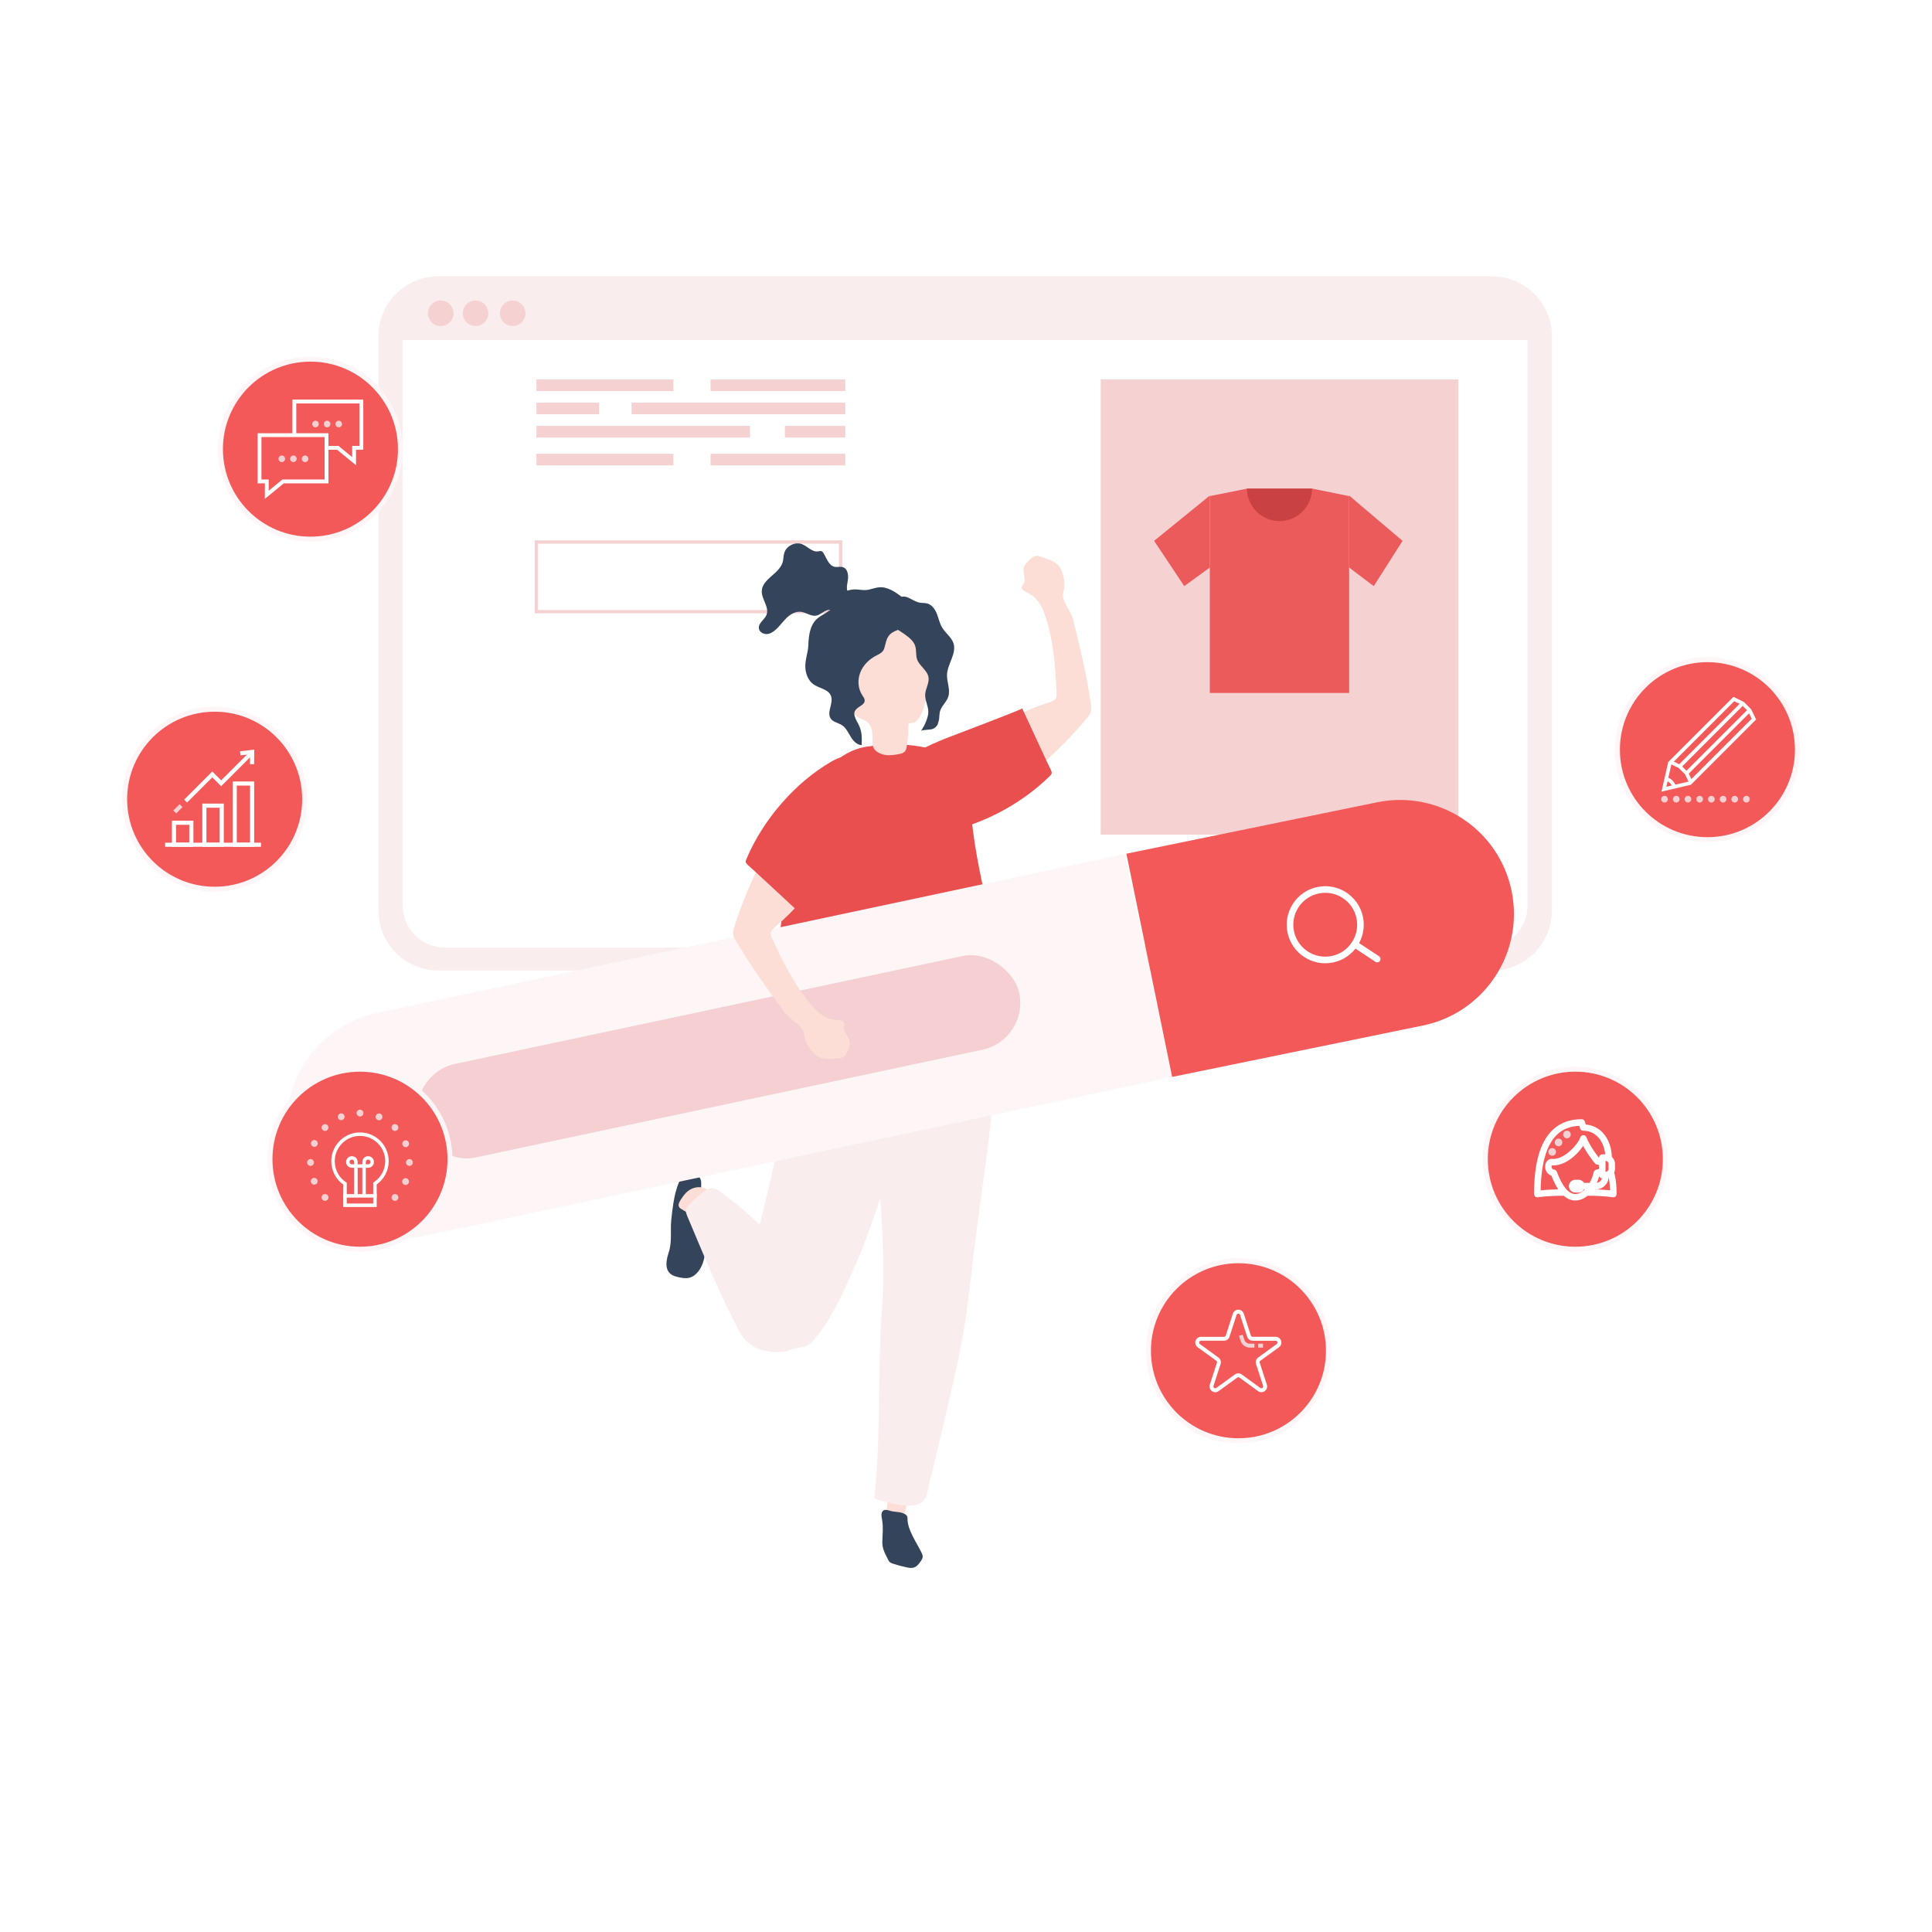 <svg xmlns="http://www.w3.org/2000/svg" width="585" height="585" viewBox="0 0 585 585" fill="none"><rect width="585" height="585" fill="white"></rect><path fill-rule="evenodd" clip-rule="evenodd" d="M451.814 83.672H132.689C122.704 83.672 114.609 91.783 114.609 101.789V275.744C114.609 285.75 122.704 293.862 132.689 293.862H451.814C461.8 293.862 469.895 285.75 469.895 275.744V101.789C469.895 91.783 461.8 83.672 451.814 83.672ZM134.747 90.683H449.698C451.373 90.671 453.035 90.991 454.587 91.622C456.139 92.254 457.553 93.186 458.746 94.365C459.939 95.544 460.888 96.947 461.54 98.494C462.192 100.041 462.533 101.701 462.545 103.38V274.242C462.533 275.92 462.192 277.579 461.539 279.124C460.887 280.669 459.937 282.07 458.744 283.246C457.55 284.423 456.137 285.352 454.585 285.981C453.032 286.609 451.372 286.925 449.698 286.909H134.747C133.076 286.921 131.418 286.603 129.869 285.972C128.32 285.342 126.91 284.412 125.72 283.236C124.53 282.06 123.583 280.66 122.932 279.117C122.282 277.574 121.941 275.917 121.929 274.242V103.38C121.937 101.702 122.275 100.043 122.924 98.496C123.572 96.95 124.519 95.546 125.71 94.367C126.9 93.188 128.312 92.255 129.862 91.623C131.413 90.991 133.073 90.671 134.747 90.683Z" fill="#FAEDED"></path><path fill-rule="evenodd" clip-rule="evenodd" d="M462.656 102.946C462.645 101.272 462.303 99.617 461.65 98.075C460.998 96.534 460.047 95.135 458.852 93.96C457.658 92.785 456.243 91.856 454.689 91.226C453.135 90.596 451.471 90.278 449.794 90.29H134.474C132.797 90.278 131.136 90.596 129.583 91.227C128.03 91.857 126.617 92.786 125.425 93.962C124.233 95.137 123.285 96.536 122.636 98.078C121.987 99.619 121.648 101.273 121.641 102.946H462.656Z" fill="#FAEDED"></path><path d="M441.562 252.711H333.281V114.899H441.562V252.711Z" fill="#F5D1D2"></path><path d="M254.531 185.211H162.422V164.117H254.531V185.211Z" stroke="#F5D1D2" stroke-miterlimit="10"></path><path d="M215.156 114.899H255.938V118.414H215.156V114.899Z" fill="#F5D1D2"></path><path d="M191.25 121.93H255.938V125.446H191.25V121.93Z" fill="#F5D1D2"></path><path d="M162.422 121.93H181.406V125.446H162.422V121.93Z" fill="#F5D1D2"></path><path d="M162.422 114.899H203.906V118.414H162.422V114.899Z" fill="#F5D1D2"></path><path d="M227.109 132.477H162.422V128.961H227.109V132.477Z" fill="#F5D1D2"></path><path d="M255.938 132.477H237.656V128.961H255.938V132.477Z" fill="#F5D1D2"></path><path d="M215.156 137.399H255.938V140.914H215.156V137.399Z" fill="#F5D1D2"></path><path d="M162.422 137.399H203.906V140.914H162.422V137.399Z" fill="#F5D1D2"></path><path d="M366.328 209.821H408.516V150.215L397.313 147.946H377.678L366.328 150.215V209.821Z" fill="#EB5B5B"></path><path d="M377.578 147.946C377.578 150.556 378.615 153.06 380.461 154.906C382.307 156.752 384.811 157.789 387.422 157.789C390.033 157.789 392.536 156.752 394.382 154.906C396.229 153.06 397.266 150.556 397.266 147.946" fill="#C94241"></path><path d="M408.516 150.055L424.688 163.766L415.96 177.477L408.516 171.85" fill="#EB5B5B"></path><path d="M366.328 150.055L349.453 163.766L358.59 177.477L366.328 171.85" fill="#EB5B5B"></path><path d="M310.418 170.951C310.321 171.113 310.191 171.275 310.126 171.438C309.608 173.091 310.288 174.258 310.256 176.009C310.224 176.787 308.538 177.792 309.834 178.732C310.321 179.056 311.618 179.737 312.687 180.45C314.211 181.488 315.508 183.725 316.221 185.702C318.977 193.451 319.593 201.718 319.917 209.952C319.949 210.406 319.949 210.925 319.755 211.346C319.398 212.092 318.491 212.416 317.712 212.675C313.984 213.843 310.386 215.334 306.949 217.182C303.869 218.803 300.887 220.748 298.812 223.568C296.737 226.357 295.764 230.15 297.029 233.392C297.969 235.823 300.141 237.736 302.67 238.352C308.927 239.876 314.535 232.289 318.588 228.561C322.446 225.027 326.012 221.202 329.351 217.149C329.773 216.663 330.162 216.144 330.356 215.496C330.551 214.848 330.453 214.134 330.356 213.453C329.092 204.7 327.082 196.077 324.877 187.453C324.261 185.086 322.511 183.336 321.959 181.131C321.603 179.737 322.349 178.375 322.316 176.981C322.284 175.587 321.895 173.804 321.343 172.54C320.274 170.043 317.55 169.395 315.216 168.585C314.633 168.39 314.244 168.26 313.692 168.325C312.785 168.455 312.136 169.136 311.488 169.752C311.066 170.108 310.71 170.53 310.418 170.951Z" fill="#FCDED6"></path><path d="M316.091 228.691C313.886 223.958 311.714 219.224 309.509 214.491C309.639 214.783 287.432 223.147 286.135 223.666C281.142 225.741 276.02 227.913 272.356 231.868C264.543 240.33 270.93 254.076 282.731 252.487C295.537 250.769 308.796 243.993 317.939 234.915C318.133 234.721 318.328 234.494 318.425 234.235C318.522 233.878 318.36 233.489 318.198 233.132C317.485 231.674 316.772 230.182 316.091 228.691Z" fill="#EA4F4F"></path><path d="M203.884 364.399C203.592 366.183 203.397 367.966 203.235 369.619C202.976 372.44 203.43 375.682 202.717 378.405C202.425 379.507 202.036 380.544 201.874 381.679C201.712 382.814 201.776 384.046 202.36 384.954C203.041 386.088 204.305 386.477 205.472 386.737C206.542 386.964 207.644 387.158 208.714 386.899C210.854 386.38 212.442 384.046 213.091 381.55C213.869 378.567 213.48 375.649 213.383 372.634C213.383 367.868 212.118 363.816 212.313 359.018C212.345 358.207 212.378 357.332 211.924 356.684C211.437 355.97 210.53 355.679 209.687 355.679C208.001 355.711 206.348 356.197 205.667 357.818C204.791 359.796 204.24 362.098 203.884 364.399Z" fill="#34445B"></path><path d="M208.323 360.639C207.383 361.352 206.734 362.357 206.086 363.329C205.664 363.978 205.211 364.853 205.664 365.534C205.827 365.793 206.086 365.955 206.345 366.117C207.415 366.766 208.517 367.414 209.587 368.095C209.814 368.225 210.041 368.354 210.3 368.322C210.495 368.29 210.689 368.16 210.852 368.03C211.889 367.155 212.894 366.215 213.802 365.21C218.016 360.703 212.084 357.688 208.323 360.639Z" fill="#FCDED6"></path><path d="M282.729 320.665C282.469 319.628 281.562 318.882 280.621 318.234C270.993 311.718 260.521 307.276 249.174 304.747C248.234 304.52 242.139 323.453 241.556 325.301C239.286 332.434 237.341 339.663 235.688 346.958C233.872 354.965 231.992 362.941 230.047 370.884C226.351 367.253 222.363 363.913 218.181 360.866C217.468 360.347 216.69 359.796 215.782 359.764C214.712 359.699 213.707 360.347 212.864 360.995C211.373 362.13 209.979 363.427 208.682 364.821C208.261 365.275 207.807 365.794 207.709 366.41C207.612 367.026 207.872 367.642 208.099 368.225C212.281 378.178 218.894 394.193 224.179 403.627C226.74 408.199 231.668 409.755 236.66 409.366C237.925 409.269 238.832 408.912 239.935 408.523C241.264 408.069 242.69 408.069 244.02 407.615C244.895 407.323 245.576 406.642 246.192 405.962C251.541 400.029 255.172 391.665 258.414 384.435C261.915 376.557 264.768 368.452 267.329 360.217C267.524 359.601 267.718 359.018 267.913 358.402C271.965 346.115 277.412 335.578 282.307 323.518C282.664 322.578 283.021 321.703 282.729 320.665Z" fill="#FAEDED"></path><path d="M267.621 460.751C269.372 461.432 271.187 461.303 272.97 461.659C274.786 455.532 275.953 449.502 276.504 443.083C272.906 445.222 271.187 442.791 269.534 448.399C268.983 450.215 268.821 458.093 267.621 460.751Z" fill="#FCDED6"></path><path d="M274.784 459.811C274.784 463.28 277.508 467.008 279.031 470.121C279.194 470.477 279.388 470.866 279.388 471.288C279.388 471.904 279.031 472.423 278.675 472.909C278.189 473.59 277.637 474.303 276.859 474.595C276.081 474.886 275.238 474.757 274.428 474.562C273.066 474.271 271.737 473.914 270.44 473.492C270.116 473.395 269.792 473.265 269.5 473.071C269.176 472.812 268.981 472.423 268.819 472.066C267.879 470.186 267.101 468.856 267.166 466.782C267.231 464.642 267.49 462.405 267.101 460.265C266.907 459.228 266.647 457.898 267.522 457.347C268.203 456.893 269.468 457.509 270.213 457.639C271.543 457.866 272.742 457.769 273.974 458.45C274.233 458.579 274.46 458.774 274.622 459.001C274.752 459.26 274.784 459.52 274.784 459.811Z" fill="#34445B"></path><path d="M265.805 350.103C266.583 365.47 268.204 380.772 267.069 396.236C265.643 415.331 266.842 434.783 264.702 453.716C266.874 454.462 269.111 455.078 271.381 455.499C273.974 455.986 278.157 456.537 279.94 454.105C280.847 452.841 281.042 450.409 281.431 448.95C282.663 444.217 283.765 439.484 284.867 434.718C287.98 421.264 291.481 407.745 293.102 394.031C294.82 379.605 296.636 365.145 298.646 350.816C299.683 343.424 300.429 335.968 300.85 328.479C300.948 326.566 301.985 306.693 301.012 306.563C289.503 304.91 278.124 305.331 266.81 308.022C265.707 308.281 264.605 308.67 263.989 309.546C263.373 310.421 263.406 311.361 263.406 312.334C263.633 321.703 264.929 330.845 265.351 340.215C265.48 343.457 265.643 346.731 265.805 350.103Z" fill="#FAEDED"></path><path d="M259.354 226.843C259.16 226.907 258.965 226.972 258.803 227.037C255.723 228.204 253.097 230.312 250.536 232.386C246.678 235.499 244.765 236.86 243.274 241.496C241.88 245.808 241.005 250.347 240.162 254.788C235.785 277.579 234.942 300.241 231.798 323.194C230.955 329.451 230.274 336.778 234.91 341.09C243.112 334.703 253.421 334.346 263.342 334.346C270.312 334.346 277.153 332.077 284.155 332.855C290.834 333.601 296.669 331.915 303.478 332.369C305.099 332.466 307.206 332.466 307.854 330.942C305.52 323.907 305.552 316.321 305.001 308.929C303.64 289.769 297.285 271.42 294.724 252.389C293.849 245.938 293.395 235.207 288.37 230.312C282.923 224.995 270.507 224.897 263.536 225.935C262.11 226.097 260.716 226.356 259.354 226.843Z" fill="#EA4F4F"></path><path d="M264.542 226.518C264.671 226.745 264.801 226.972 265.028 227.166C265.838 227.977 266.973 228.431 268.075 228.593C269.534 228.82 271.058 228.56 272.517 228.269C274.494 227.88 274.43 226.745 274.721 224.929C274.884 223.957 274.981 222.952 275.046 221.979C275.078 221.428 274.884 219.483 275.208 219.126C275.435 218.867 276.407 218.964 276.829 218.737C277.477 218.381 278.061 217.765 278.45 217.149C279.098 216.144 279.455 215.009 279.779 213.874C280.395 211.897 280.978 209.919 281.594 207.941C282.21 205.931 282.826 203.889 283.021 201.782C283.313 198.605 282.794 194.131 280.427 191.829C278.255 189.722 275.078 188.976 272.16 188.619C268.302 188.133 264.282 188.846 260.943 190.889C259.581 191.732 258.317 192.801 257.539 194.26C256.307 196.53 256.404 199.383 256.534 202.041C256.664 204.505 256.793 206.936 256.891 209.4C257.02 212.221 257.377 215.463 259.484 216.987C260.619 217.797 262.078 217.959 263.018 219.029C264.217 220.326 264.153 222.303 264.185 223.957C264.217 224.832 264.153 225.74 264.542 226.518Z" fill="#FCDED6"></path><path d="M276.765 194.812C276.895 195.038 277.024 195.265 277.089 195.525C277.543 196.822 277.251 198.28 277.673 199.61C278.386 201.685 280.785 202.916 281.142 205.056C281.433 206.807 280.234 208.493 280.136 210.276C280.039 212.221 281.271 214.069 281.077 215.982C280.915 217.635 279.845 220.002 278.84 221.331C279.164 220.909 281.952 221.071 282.665 220.618C283.767 219.937 283.897 219.515 284.221 218.348C284.546 217.214 284.286 216.079 284.805 214.879C285.421 213.42 286.718 212.383 287.172 210.827C287.788 208.72 286.685 206.515 286.75 204.311C286.88 201.004 289.733 197.891 288.695 194.747C288.079 192.899 286.296 191.732 285.291 190.046C284.513 188.781 284.254 187.29 283.703 185.929C283.184 184.567 282.244 183.173 280.85 182.751C280.072 182.524 279.229 182.622 278.418 182.46C277.024 182.2 275.857 181.228 274.528 180.774C272.615 180.125 269.211 182.071 268.109 183.692C267.007 185.313 267.558 186.674 268.692 188.101C270.638 190.532 275.209 192.088 276.765 194.812Z" fill="#34445B"></path><path d="M250.927 185.021C249.76 185.864 248.366 186.48 247.296 187.453C245.253 189.365 244.864 192.445 244.767 195.266C244.702 197.762 243.6 199.999 243.892 202.593C244.086 204.343 244.832 206.126 246.258 207.164C248.042 208.46 250.83 208.655 251.608 210.697C252.483 212.934 250.181 215.723 251.575 217.635C252.353 218.705 253.845 218.867 254.947 219.58C256.179 220.391 256.795 221.817 257.573 223.049C258.319 224.314 259.453 225.578 260.912 225.611C260.977 223.374 261.042 221.623 260.069 219.58C259.518 218.381 257.897 216.209 259.129 214.912C259.907 213.842 261.788 213.486 261.82 212.156C261.852 211.54 261.398 210.989 261.074 210.471C259.745 208.461 259.615 205.77 260.523 203.533C261.431 201.296 263.279 199.513 265.451 198.443C268.012 197.211 267.591 196.595 268.336 194.131C269.017 191.894 270.281 191.343 272.324 190.532C274.139 189.787 274.723 189.333 275.404 187.647C275.89 186.415 276.506 184.924 275.793 183.53C275.242 182.427 274.204 181.649 273.232 180.871C271.189 179.315 268.855 177.662 266.294 177.824C264.867 177.921 263.506 178.602 262.079 178.667C261.107 178.732 260.167 178.505 259.226 178.472C257.605 178.407 255.855 178.926 254.558 179.899C253.229 180.871 253.261 181.909 252.515 183.303C252.062 184.048 251.543 184.567 250.927 185.021Z" fill="#34445B"></path><path d="M256.696 175.879C256.955 174.323 256.793 172.313 255.301 171.762C254.491 171.47 253.583 171.794 252.74 171.632C250.925 171.275 250.341 169.071 249.369 167.515C249.239 167.288 249.044 167.028 248.818 166.931C248.461 166.769 248.039 166.899 247.65 166.964C245.867 167.19 244.506 165.407 242.82 164.759C240.745 163.981 238.119 165.278 237.471 167.417C237.211 168.293 237.244 169.233 237.017 170.141C236.044 173.739 230.792 175.263 230.662 178.959C230.565 181.455 233.029 183.887 232.089 186.188C231.473 187.68 229.56 188.685 229.787 190.273C229.917 191.311 231.019 191.992 232.057 191.992C233.094 191.992 234.034 191.408 234.812 190.727C236.044 189.657 236.984 188.263 238.151 187.129C239.319 185.994 240.907 185.054 242.528 185.248C244.117 185.443 245.543 186.675 247.099 186.415C248.364 186.221 249.271 185.086 250.503 184.762C251.67 184.47 252.838 184.924 254.037 184.989C255.237 185.054 256.696 184.438 256.728 183.238C256.728 182.946 256.663 182.655 256.76 182.363C257.02 181.585 258.317 181.65 258.576 180.872C257.96 179.931 257.085 180.256 256.631 179.024C256.242 178.083 256.533 176.852 256.696 175.879Z" fill="#34445B"></path><g clip-path="url(#clip0)"><g clip-path="url(#clip1)"><path d="M87.56 347.644C83.598 329.007 95.495 310.687 114.133 306.725L340.574 258.594L354.92 326.086L128.479 374.217C109.841 378.179 91.521 366.282 87.56 347.644Z" fill="#FDF5F6"></path><rect x="123.671" y="325.145" width="186" height="29" rx="14.5" transform="rotate(-12 123.671 325.145)" fill="#F5CFD2"></rect></g><path d="M341.062 258.493L416.983 242.929C435.649 239.102 453.883 251.131 457.709 269.797C461.536 288.463 449.507 306.696 430.841 310.523L354.92 326.087L341.062 258.493Z" fill="#F45959"></path><path d="M403.418 290.455C409.189 289.272 412.909 283.634 411.725 277.863C410.542 272.092 404.905 268.373 399.134 269.556C393.363 270.739 389.644 276.377 390.827 282.148C392.01 287.919 397.647 291.638 403.418 290.455Z" stroke="white" stroke-width="2" stroke-linecap="round" stroke-linejoin="round"></path><path d="M417.016 290.389L410.169 285.872" stroke="white" stroke-width="2" stroke-linecap="round" stroke-linejoin="round"></path></g><path d="M257.279 316.483C257.312 316.289 257.344 316.094 257.344 315.899C257.214 314.181 256.112 313.338 255.496 311.717C255.237 311.004 256.404 309.416 254.848 309.059C254.264 308.929 252.805 308.8 251.573 308.54C249.758 308.151 247.715 306.563 246.321 305.006C240.81 298.879 237.114 291.455 233.71 283.966C233.516 283.545 233.321 283.091 233.353 282.637C233.386 281.794 234.099 281.178 234.747 280.627C237.73 278.131 240.518 275.375 242.982 272.392C245.187 269.734 247.229 266.784 248.072 263.412C248.915 260.04 248.396 256.182 245.997 253.654C244.214 251.773 241.458 250.833 238.897 251.222C232.511 252.195 230.209 261.337 227.875 266.33C225.67 271.063 223.79 275.958 222.266 280.951C222.071 281.567 221.877 282.215 221.974 282.864C222.039 283.545 222.396 284.161 222.752 284.744C227.259 292.363 232.381 299.56 237.698 306.692C239.157 308.637 241.458 309.578 242.788 311.426C243.63 312.593 243.468 314.116 244.02 315.381C244.571 316.645 245.608 318.169 246.613 319.141C248.558 321.054 251.314 320.6 253.778 320.471C254.394 320.438 254.815 320.406 255.302 320.114C256.112 319.628 256.436 318.785 256.793 317.942C256.987 317.52 257.15 317.002 257.279 316.483Z" fill="#FCDED6"></path><path d="M230.079 265.228C233.905 268.761 237.73 272.295 241.556 275.861C241.297 275.634 258.674 259.489 259.679 258.484C263.504 254.691 267.427 250.704 269.307 245.646C273.327 234.85 262.207 224.541 251.898 230.506C240.681 236.958 231.02 248.24 225.995 260.138C225.897 260.397 225.768 260.656 225.8 260.948C225.832 261.337 226.157 261.629 226.416 261.888C227.68 262.991 228.88 264.125 230.079 265.228Z" fill="#EA4F4F"></path><path d="M544.25 226.997C544.25 242.045 532.05 254.244 517 254.244C501.95 254.244 489.75 242.045 489.75 226.997C489.75 211.949 501.95 199.75 517 199.75C532.05 199.75 544.25 211.949 544.25 226.997Z" fill="#F45959" stroke="#FDF5F6" stroke-width="1.5"></path><g clip-path="url(#clip2)"><path d="M521.739 243C522.297 243 522.749 242.548 522.749 241.99C522.749 241.432 522.297 240.979 521.739 240.979C521.181 240.979 520.729 241.432 520.729 241.99C520.729 242.548 521.181 243 521.739 243Z" fill="#F5D0D2"></path><path d="M518.195 243C518.753 243 519.205 242.548 519.205 241.99C519.205 241.432 518.753 240.979 518.195 240.979C517.637 240.979 517.185 241.432 517.185 241.99C517.185 242.548 517.637 243 518.195 243Z" fill="#F5D0D2"></path><path d="M514.651 243C515.209 243 515.661 242.548 515.661 241.99C515.661 241.432 515.209 240.979 514.651 240.979C514.093 240.979 513.641 241.432 513.641 241.99C513.641 242.548 514.093 243 514.651 243Z" fill="#F5D0D2"></path><path d="M511.098 243C511.656 243 512.109 242.548 512.109 241.99C512.109 241.432 511.656 240.979 511.098 240.979C510.54 240.979 510.088 241.432 510.088 241.99C510.088 242.548 510.54 243 511.098 243Z" fill="#F5D0D2"></path><path d="M507.562 243C508.12 243 508.572 242.548 508.572 241.99C508.572 241.432 508.12 240.979 507.562 240.979C507.004 240.979 506.552 241.432 506.552 241.99C506.552 242.548 507.004 243 507.562 243Z" fill="#F5D0D2"></path><path d="M504.01 243C504.568 243 505.021 242.548 505.021 241.99C505.021 241.432 504.568 240.979 504.01 240.979C503.452 240.979 503 241.432 503 241.99C503 242.548 503.452 243 504.01 243Z" fill="#F5D0D2"></path><path d="M528.803 243C529.361 243 529.814 242.548 529.814 241.99C529.814 241.432 529.361 240.979 528.803 240.979C528.245 240.979 527.793 241.432 527.793 241.99C527.793 242.548 528.245 243 528.803 243Z" fill="#F5D0D2"></path><path d="M525.267 243C525.825 243 526.278 242.548 526.278 241.99C526.278 241.432 525.825 240.979 525.267 240.979C524.709 240.979 524.257 241.432 524.257 241.99C524.257 242.548 524.709 243 525.267 243Z" fill="#F5D0D2"></path><path d="M506.41 238.493C506.308 237.98 506.063 237.506 505.684 237.135C505.305 236.756 504.824 236.504 504.295 236.409L504.492 235.328C505.242 235.462 505.921 235.817 506.458 236.362C506.987 236.89 507.342 237.561 507.484 238.288L506.41 238.493Z" fill="white"></path><path d="M511.477 237.064L510.222 234.467L508.273 232.518L505.676 231.262L506.149 230.268L508.983 231.673L511.177 233.907L512.472 236.591L511.477 237.064Z" fill="white"></path><path d="M503.088 239.701L505.124 230.757L505.235 230.647L524.882 211L528.079 212.579L530.273 214.813L531.749 217.859L511.992 237.617L503.088 239.701ZM506.119 231.318L504.548 238.232L511.423 236.622L530.407 217.638L529.318 215.381L527.36 213.423L525.103 212.334L506.119 231.318Z" fill="white"></path><path d="M529.229 214.812L510.319 233.722L511.095 234.498L530.005 215.588L529.229 214.812Z" fill="white"></path><path d="M527.146 212.727L508.236 231.636L509.012 232.412L527.922 213.502L527.146 212.727Z" fill="white"></path></g><path d="M92.25 242C92.25 257.05 80.05 269.25 65 269.25C49.95 269.25 37.75 257.05 37.75 242C37.75 226.95 49.95 214.75 65 214.75C80.05 214.75 92.25 226.95 92.25 242Z" fill="#F45959" stroke="#FDF5F6" stroke-width="1.5"></path><path d="M79.026 255.159H50V256.407H79.026V255.159Z" fill="white"></path><path d="M58.565 256.407H52.062V248.498H58.565V256.407ZM53.31 255.159H57.317V249.746H53.31V255.159Z" fill="white"></path><path d="M67.761 256.407H61.258V243.323H67.761V256.407ZM62.506 255.159H66.513V244.571H62.506V255.159Z" fill="white"></path><path d="M76.957 256.407H70.454V236.623H76.957V256.407ZM71.702 255.159H75.709V237.871H71.702V255.159Z" fill="white"></path><path d="M56.641 243.007L55.761 242.127L64.28 233.608L66.966 236.294L75.965 227.302L76.845 228.182L66.966 238.061L64.28 235.375L56.641 243.007Z" fill="white"></path><path d="M54.383 243.502L52.475 245.411L53.357 246.293L55.266 244.384L54.383 243.502Z" fill="#F5D1D2"></path><path d="M76.937 231.401L75.689 231.388L75.729 228.393L72.799 228.708L72.661 227.466L76.99 227L76.937 231.401Z" fill="white"></path><path d="M121.25 136C121.25 151.05 109.05 163.25 94 163.25C78.95 163.25 66.75 151.05 66.75 136C66.75 120.95 78.95 108.75 94 108.75C109.05 108.75 121.25 120.95 121.25 136Z" fill="#F45959" stroke="#FDF5F6" stroke-width="1.5"></path><g clip-path="url(#clip3)"><path d="M107.802 140.865L102.068 136.18H98.93V135.015H102.488L106.636 138.41V135.015H108.835V122.165H89.708V131.581H88.543V121H110V136.18H107.802V140.865Z" fill="white"></path><path d="M102.573 129.383C103.122 129.383 103.567 128.937 103.567 128.388C103.567 127.839 103.122 127.394 102.573 127.394C102.023 127.394 101.578 127.839 101.578 128.388C101.578 128.937 102.023 129.383 102.573 129.383Z" fill="#F5D0D2"></path><path d="M99.046 129.383C99.595 129.383 100.041 128.937 100.041 128.388C100.041 127.839 99.595 127.394 99.046 127.394C98.497 127.394 98.052 127.839 98.052 128.388C98.052 128.937 98.497 129.383 99.046 129.383Z" fill="#F5D0D2"></path><path d="M95.526 129.383C96.075 129.383 96.52 128.937 96.52 128.388C96.52 127.839 96.075 127.394 95.526 127.394C94.977 127.394 94.531 127.839 94.531 128.388C94.531 128.937 94.977 129.383 95.526 129.383Z" fill="#F5D0D2"></path><path d="M80.199 151.042V146.357H78V131.177H99.457V146.357H85.932L80.199 151.042ZM79.165 145.192H81.364V148.587L85.512 145.192H98.292V132.342H79.165V145.192Z" fill="white"></path><path d="M92.372 139.917C92.921 139.917 93.367 139.472 93.367 138.923C93.367 138.373 92.921 137.928 92.372 137.928C91.823 137.928 91.378 138.373 91.378 138.923C91.378 139.472 91.823 139.917 92.372 139.917Z" fill="#F5D0D2"></path><path d="M88.837 139.917C89.386 139.917 89.832 139.472 89.832 138.923C89.832 138.373 89.386 137.928 88.837 137.928C88.288 137.928 87.843 138.373 87.843 138.923C87.843 139.472 88.288 139.917 88.837 139.917Z" fill="#F5D0D2"></path><path d="M85.326 139.917C85.876 139.917 86.321 139.472 86.321 138.923C86.321 138.373 85.876 137.928 85.326 137.928C84.777 137.928 84.332 138.373 84.332 138.923C84.332 139.472 84.777 139.917 85.326 139.917Z" fill="#F5D0D2"></path></g><path d="M136.25 351C136.25 366.05 124.05 378.25 109 378.25C93.95 378.25 81.75 366.05 81.75 351C81.75 335.95 93.95 323.75 109 323.75C124.05 323.75 136.25 335.95 136.25 351Z" fill="#F45959" stroke="#FDF5F6" stroke-width="1.5"></path><path d="M114.062 365.471H103.938V361.5H104.993V364.416H113.007V361.5H114.062V365.471Z" fill="white"></path><path d="M114.062 362.628H103.946V358.689C101.667 357.07 100.313 354.436 100.313 351.593C100.313 346.801 104.212 342.895 109.004 342.895C113.797 342.895 117.695 346.793 117.695 351.593C117.695 354.372 116.342 356.99 114.062 358.641V362.628ZM104.993 361.581H113.007V358.085L113.241 357.932C115.375 356.49 116.648 354.122 116.648 351.593C116.648 347.381 113.217 343.95 109.004 343.95C104.792 343.95 101.361 347.381 101.361 351.593C101.361 354.179 102.633 356.563 104.759 357.972L104.993 358.125V361.581Z" fill="white"></path><path d="M109.004 338.062C109.573 338.062 110.035 337.6 110.035 337.031C110.035 336.462 109.573 336 109.004 336C108.434 336 107.973 336.462 107.973 337.031C107.973 337.6 108.434 338.062 109.004 338.062Z" fill="#F5D0D2"></path><path d="M123.968 353.027C124.538 353.027 124.999 352.565 124.999 351.996C124.999 351.427 124.538 350.965 123.968 350.965C123.399 350.965 122.938 351.427 122.938 351.996C122.938 352.565 123.399 353.027 123.968 353.027Z" fill="#F5D0D2"></path><path d="M94.031 353.027C94.6 353.027 95.062 352.565 95.062 351.996C95.062 351.427 94.6 350.965 94.031 350.965C93.462 350.965 93 351.427 93 351.996C93 352.565 93.462 353.027 94.031 353.027Z" fill="#F5D0D2"></path><path d="M119.588 363.61C120.157 363.61 120.619 363.149 120.619 362.579C120.619 362.01 120.157 361.548 119.588 361.548C119.018 361.548 118.557 362.01 118.557 362.579C118.557 363.149 119.018 363.61 119.588 363.61Z" fill="#F5D0D2"></path><path d="M98.413 342.443C98.982 342.443 99.444 341.982 99.444 341.413C99.444 340.843 98.982 340.382 98.413 340.382C97.843 340.382 97.382 340.843 97.382 341.413C97.382 341.982 97.843 342.443 98.413 342.443Z" fill="#F5D0D2"></path><path d="M119.588 342.443C120.157 342.443 120.619 341.982 120.619 341.413C120.619 340.843 120.157 340.382 119.588 340.382C119.018 340.382 118.557 340.843 118.557 341.413C118.557 341.982 119.018 342.443 119.588 342.443Z" fill="#F5D0D2"></path><path d="M98.413 363.61C98.982 363.61 99.444 363.149 99.444 362.579C99.444 362.01 98.982 361.548 98.413 361.548C97.843 361.548 97.382 362.01 97.382 362.579C97.382 363.149 97.843 363.61 98.413 363.61Z" fill="#F5D0D2"></path><path d="M114.763 339.214C115.333 339.214 115.794 338.752 115.794 338.183C115.794 337.613 115.333 337.152 114.763 337.152C114.194 337.152 113.732 337.613 113.732 338.183C113.732 338.752 114.194 339.214 114.763 339.214Z" fill="#F5D0D2"></path><path d="M122.801 358.802C123.371 358.802 123.832 358.34 123.832 357.771C123.832 357.202 123.371 356.74 122.801 356.74C122.232 356.74 121.771 357.202 121.771 357.771C121.771 358.34 122.232 358.802 122.801 358.802Z" fill="#F5D0D2"></path><path d="M95.182 347.252C95.752 347.252 96.213 346.79 96.213 346.221C96.213 345.652 95.752 345.19 95.182 345.19C94.613 345.19 94.151 345.652 94.151 346.221C94.151 346.79 94.613 347.252 95.182 347.252Z" fill="#F5D0D2"></path><path d="M103.31 339.181C103.88 339.181 104.341 338.72 104.341 338.15C104.341 337.581 103.88 337.12 103.31 337.12C102.741 337.12 102.279 337.581 102.279 338.15C102.279 338.72 102.741 339.181 103.31 339.181Z" fill="#F5D0D2"></path><path d="M122.833 347.341C123.402 347.341 123.864 346.879 123.864 346.31C123.864 345.74 123.402 345.279 122.833 345.279C122.263 345.279 121.802 345.74 121.802 346.31C121.802 346.879 122.263 347.341 122.833 347.341Z" fill="#F5D0D2"></path><path d="M95.142 358.713C95.712 358.713 96.173 358.252 96.173 357.682C96.173 357.113 95.712 356.651 95.142 356.651C94.573 356.651 94.111 357.113 94.111 357.682C94.111 358.252 94.573 358.713 95.142 358.713Z" fill="#F5D0D2"></path><path d="M110.76 361.669H109.712V353.599H108.295V361.669H107.248V353.599H106.539C105.573 353.599 104.783 352.809 104.783 351.843C104.783 350.876 105.573 350.087 106.539 350.087C107.514 350.087 108.295 350.876 108.295 351.843V352.552H109.712V351.843C109.712 350.876 110.502 350.087 111.468 350.087C112.435 350.087 113.224 350.876 113.224 351.843C113.224 352.817 112.435 353.599 111.468 353.599H110.76V361.669ZM110.76 352.544H111.468C111.855 352.544 112.177 352.23 112.177 351.835C112.177 351.448 111.863 351.126 111.468 351.126C111.074 351.126 110.76 351.44 110.76 351.835V352.544ZM106.531 351.126C106.144 351.126 105.822 351.44 105.822 351.835C105.822 352.23 106.136 352.544 106.531 352.544H107.24V351.835C107.24 351.448 106.926 351.126 106.531 351.126Z" fill="white"></path><path d="M402.25 409C402.25 424.05 390.05 436.25 375 436.25C359.95 436.25 347.75 424.05 347.75 409C347.75 393.95 359.95 381.75 375 381.75C390.05 381.75 402.25 393.95 402.25 409Z" fill="#F45959" stroke="#FDF5F6" stroke-width="1.5"></path><path d="M381.94 421.552C381.585 421.552 381.23 421.44 380.919 421.216L375.29 417.125C375.097 416.982 374.829 416.982 374.636 417.125L369.007 421.216C368.384 421.671 367.581 421.671 366.958 421.216C366.336 420.762 366.087 420.002 366.323 419.267L368.478 412.648C368.552 412.418 368.471 412.169 368.272 412.025L362.643 407.934C362.021 407.48 361.771 406.72 362.008 405.985C362.245 405.257 362.899 404.784 363.664 404.784H370.626C370.869 404.784 371.081 404.628 371.155 404.398L373.303 397.778C373.534 397.044 374.188 396.57 374.954 396.57C375.719 396.57 376.373 397.044 376.61 397.772L378.764 404.391C378.839 404.622 379.051 404.777 379.294 404.777H386.255C387.027 404.777 387.675 405.251 387.912 405.979C388.148 406.708 387.899 407.474 387.276 407.928L381.647 412.019C381.448 412.162 381.367 412.411 381.442 412.642L383.59 419.261C383.827 419.989 383.578 420.755 382.955 421.21C382.65 421.44 382.295 421.552 381.94 421.552ZM363.652 405.967C363.272 405.967 363.148 406.259 363.123 406.353C363.092 406.446 363.023 406.757 363.328 406.975L368.957 411.066C369.567 411.509 369.823 412.293 369.592 413.015L367.438 419.634C367.32 419.996 367.562 420.201 367.643 420.257C367.718 420.313 367.992 420.481 368.297 420.257L373.926 416.166C374.536 415.724 375.358 415.724 375.975 416.166L381.604 420.257C381.909 420.481 382.183 420.313 382.258 420.257C382.332 420.201 382.575 419.989 382.463 419.634L380.315 413.015C380.078 412.293 380.334 411.515 380.95 411.066L386.579 406.975C386.884 406.751 386.809 406.44 386.784 406.353C386.753 406.259 386.629 405.967 386.255 405.967H379.294C378.534 405.967 377.868 405.481 377.637 404.765L375.489 398.14C375.371 397.778 375.053 397.754 374.96 397.754C374.866 397.754 374.543 397.778 374.431 398.14L372.282 404.759C372.046 405.481 371.386 405.96 370.626 405.96H363.652V405.967Z" fill="white"></path><path d="M379.829 408.053H378.44C377.17 408.053 376.049 407.237 375.65 406.029L375.152 404.491L376.279 404.124L376.778 405.662C377.014 406.384 377.68 406.87 378.44 406.87H379.829V408.053Z" fill="#F5D1D2"></path><path d="M382.444 406.87H380.975V408.053H382.444V406.87Z" fill="#F5D1D2"></path><path d="M504.25 351C504.25 366.05 492.05 378.25 477 378.25C461.95 378.25 449.75 366.05 449.75 351C449.75 335.95 461.95 323.75 477 323.75C492.05 323.75 504.25 335.95 504.25 351Z" fill="#F45959" stroke="#FDF5F6" stroke-width="1.5"></path><path d="M478.92 339.39C475.464 339.39 471.923 340.444 469.305 343.785C466.688 347.126 465 352.667 465 361.56C464.998 361.701 465.058 361.836 465.167 361.929C465.274 362.021 465.414 362.062 465.555 362.04C465.555 362.04 468.341 361.56 473.64 361.56H473.67C474.604 362.428 475.701 363 477 363C478.301 363 479.488 362.438 480.51 361.56H480.525C480.549 361.562 480.576 361.562 480.6 361.56C485.803 361.56 488.43 362.04 488.43 362.04C488.573 362.066 488.719 362.029 488.829 361.935C488.94 361.843 489.002 361.704 489 361.56C489 359.181 488.79 357.504 488.58 356.415C488.428 355.629 488.297 355.234 488.22 355.02C488.408 354.679 488.52 354.294 488.52 353.88V352.44C488.52 351.666 488.136 350.976 487.56 350.535C487.534 347.88 486.741 345.503 485.34 343.77C483.992 342.103 482.049 341.074 479.775 340.965L479.385 339.72C479.319 339.519 479.13 339.386 478.92 339.39ZM478.575 340.38L478.935 341.55C479.001 341.751 479.19 341.884 479.4 341.88C481.564 341.88 483.326 342.808 484.59 344.37C485.754 345.81 486.478 347.807 486.585 350.085C486.433 350.055 486.279 350.04 486.12 350.04H485.16H485.115C484.868 350.062 484.678 350.271 484.68 350.52V351.39C484.427 351.268 484.181 351.214 484.005 351.195C483.429 350.475 481.031 347.449 479.88 344.52C479.784 344.329 479.64 344.186 479.4 344.235C479.209 344.235 479.014 344.374 478.965 344.565C478.485 346.294 474.499 351.339 470.37 351.435C470.13 351.386 469.564 351.291 469.035 351.675C468.555 352.059 468.36 352.59 468.36 353.31C468.36 354.414 469.074 355.32 470.13 355.56C470.769 357.231 471.628 359.149 472.785 360.615C468.754 360.653 466.629 360.926 465.99 361.02C466.063 352.601 467.687 347.406 470.055 344.385C472.391 341.404 475.434 340.448 478.575 340.38ZM479.4 345.915C480.664 348.612 482.665 351.122 483.198 351.792C483.273 351.885 483.318 351.942 483.33 351.96C483.426 352.056 483.576 352.155 483.72 352.155C483.72 352.155 484.404 352.164 484.68 352.74V353.88C484.68 354.504 483.48 354.645 483.48 354.645C483.289 354.645 483.094 354.844 483.045 355.035C482.805 356.139 482.419 357.191 481.89 358.2H482.955C483.339 357.336 483.679 356.424 483.87 355.56C484.163 355.498 484.431 355.391 484.68 355.26V355.8C484.68 356.064 484.896 356.28 485.16 356.28H485.64C485.64 357.602 484.562 358.68 483.24 358.68H479.31C479.109 358.125 478.581 357.72 477.96 357.72H477C476.211 357.72 475.56 358.371 475.56 359.16C475.56 359.949 476.211 360.6 477 360.6H477.96C478.581 360.6 479.109 360.195 479.31 359.64H483.24C485.085 359.64 486.6 358.125 486.6 356.28V356.235C486.923 356.167 487.223 356.042 487.485 355.86C487.524 356.014 487.558 356.191 487.598 356.403C487.61 356.464 487.622 356.528 487.635 356.595C487.815 357.523 487.993 359.017 488.025 361.005C487.399 360.909 485.378 360.651 481.455 360.615C481.592 360.454 481.718 360.292 481.845 360.12H480.6C479.591 361.271 478.344 362.04 477 362.04C474.696 362.04 472.734 359.73 470.91 354.93C470.861 354.739 470.664 354.645 470.52 354.645C469.849 354.596 469.32 354.03 469.32 353.31C469.32 353.021 469.369 352.629 469.56 352.485C469.751 352.341 470.13 352.395 470.13 352.395H470.28C474.264 352.395 478.056 348.459 479.4 345.915ZM485.64 351H486.12C486.915 351 487.56 351.645 487.56 352.44V353.88C487.56 354.167 487.479 354.435 487.335 354.66C487.305 354.692 487.281 354.727 487.26 354.765C486.996 355.104 486.581 355.32 486.12 355.32H485.64V352.815C485.674 352.719 485.679 352.605 485.64 352.485V351ZM477 358.68H477.96C478.226 358.68 478.44 358.894 478.44 359.16C478.44 359.426 478.226 359.64 477.96 359.64H477C476.734 359.64 476.52 359.426 476.52 359.16C476.52 358.894 476.734 358.68 477 358.68Z" fill="white"></path><path d="M478.92 339.39C475.464 339.39 471.923 340.444 469.305 343.785C466.688 347.126 465 352.667 465 361.56C464.998 361.701 465.058 361.836 465.167 361.929C465.274 362.021 465.414 362.062 465.555 362.04C465.555 362.04 468.341 361.56 473.64 361.56H473.67C474.604 362.428 475.701 363 477 363C478.301 363 479.488 362.438 480.51 361.56H480.525C480.549 361.562 480.576 361.562 480.6 361.56C485.803 361.56 488.43 362.04 488.43 362.04C488.573 362.066 488.719 362.029 488.829 361.935C488.94 361.843 489.002 361.704 489 361.56C489 359.181 488.79 357.504 488.58 356.415C488.428 355.629 488.297 355.234 488.22 355.02C488.408 354.679 488.52 354.294 488.52 353.88V352.44C488.52 351.666 488.136 350.976 487.56 350.535C487.534 347.88 486.741 345.503 485.34 343.77C483.992 342.103 482.049 341.074 479.775 340.965L479.385 339.72C479.319 339.519 479.13 339.386 478.92 339.39ZM478.575 340.38L478.935 341.55C479.001 341.751 479.19 341.884 479.4 341.88C481.564 341.88 483.326 342.808 484.59 344.37C485.754 345.81 486.478 347.807 486.585 350.085C486.433 350.055 486.279 350.04 486.12 350.04H485.16H485.115C484.868 350.062 484.678 350.271 484.68 350.52V351.39C484.427 351.268 484.181 351.214 484.005 351.195C483.429 350.475 481.031 347.449 479.88 344.52C479.784 344.329 479.64 344.186 479.4 344.235C479.209 344.235 479.014 344.374 478.965 344.565C478.485 346.294 474.499 351.339 470.37 351.435C470.13 351.386 469.564 351.291 469.035 351.675C468.555 352.059 468.36 352.59 468.36 353.31C468.36 354.414 469.074 355.32 470.13 355.56C470.769 357.231 471.628 359.149 472.785 360.615C468.754 360.653 466.629 360.926 465.99 361.02C466.063 352.601 467.687 347.406 470.055 344.385C472.391 341.404 475.434 340.448 478.575 340.38ZM479.4 345.915C480.664 348.612 482.665 351.122 483.198 351.792C483.273 351.885 483.318 351.942 483.33 351.96C483.426 352.056 483.576 352.155 483.72 352.155C483.72 352.155 484.404 352.164 484.68 352.74V353.88C484.68 354.504 483.48 354.645 483.48 354.645C483.289 354.645 483.094 354.844 483.045 355.035C482.805 356.139 482.419 357.191 481.89 358.2H482.955C483.339 357.336 483.679 356.424 483.87 355.56C484.163 355.498 484.431 355.391 484.68 355.26V355.8C484.68 356.064 484.896 356.28 485.16 356.28H485.64C485.64 357.602 484.562 358.68 483.24 358.68H479.31C479.109 358.125 478.581 357.72 477.96 357.72H477C476.211 357.72 475.56 358.371 475.56 359.16C475.56 359.949 476.211 360.6 477 360.6H477.96C478.581 360.6 479.109 360.195 479.31 359.64H483.24C485.085 359.64 486.6 358.125 486.6 356.28V356.235C486.923 356.167 487.223 356.042 487.485 355.86C487.524 356.014 487.558 356.191 487.598 356.403C487.61 356.464 487.622 356.528 487.635 356.595C487.815 357.523 487.993 359.017 488.025 361.005C487.399 360.909 485.378 360.651 481.455 360.615C481.592 360.454 481.718 360.292 481.845 360.12H480.6C479.591 361.271 478.344 362.04 477 362.04C474.696 362.04 472.734 359.73 470.91 354.93C470.861 354.739 470.664 354.645 470.52 354.645C469.849 354.596 469.32 354.03 469.32 353.31C469.32 353.021 469.369 352.629 469.56 352.485C469.751 352.341 470.13 352.395 470.13 352.395H470.28C474.264 352.395 478.056 348.459 479.4 345.915ZM485.64 351H486.12C486.915 351 487.56 351.645 487.56 352.44V353.88C487.56 354.167 487.479 354.435 487.335 354.66C487.305 354.692 487.281 354.727 487.26 354.765C486.996 355.104 486.581 355.32 486.12 355.32H485.64V352.815C485.674 352.719 485.679 352.605 485.64 352.485V351ZM477 358.68H477.96C478.226 358.68 478.44 358.894 478.44 359.16C478.44 359.426 478.226 359.64 477.96 359.64H477C476.734 359.64 476.52 359.426 476.52 359.16C476.52 358.894 476.734 358.68 477 358.68Z" stroke="white"></path><path d="M475.53 343.075C475.283 342.482 474.612 342.202 474.019 342.448C473.432 342.689 473.146 343.366 473.392 343.959C473.639 344.552 474.31 344.832 474.897 344.591C475.491 344.345 475.776 343.668 475.53 343.075Z" fill="#F5D0D2"></path><path d="M472.986 345.475C472.74 344.882 472.068 344.602 471.475 344.848C470.888 345.089 470.602 345.766 470.848 346.359C471.095 346.952 471.766 347.232 472.353 346.991C472.947 346.745 473.232 346.068 472.986 345.475Z" fill="#F5D0D2"></path><path d="M471.065 348.355C470.819 347.762 470.147 347.482 469.554 347.728C468.961 347.974 468.682 348.646 468.928 349.239C469.174 349.832 469.845 350.112 470.433 349.871C471.02 349.619 471.306 348.942 471.065 348.355Z" fill="#F5D0D2"></path><path d="M133.449 98.727C135.585 98.727 137.316 96.995 137.316 94.86C137.316 92.724 135.585 90.993 133.449 90.993C131.313 90.993 129.582 92.724 129.582 94.86C129.582 96.995 131.313 98.727 133.449 98.727Z" fill="#F5D1D2"></path><path d="M143.996 98.727C146.132 98.727 147.863 96.995 147.863 94.86C147.863 92.724 146.132 90.993 143.996 90.993C141.86 90.993 140.129 92.724 140.129 94.86C140.129 96.995 141.86 98.727 143.996 98.727Z" fill="#F5D1D2"></path><path d="M155.246 98.727C157.382 98.727 159.113 96.995 159.113 94.86C159.113 92.724 157.382 90.993 155.246 90.993C153.11 90.993 151.379 92.724 151.379 94.86C151.379 96.995 153.11 98.727 155.246 98.727Z" fill="#F5D1D2"></path><defs><clipPath id="clip0"><rect width="378.492" height="70.922" fill="white" transform="translate(80 312.014) rotate(-11.586)"></rect></clipPath><clipPath id="clip1"><path d="M87.56 347.644C83.598 329.007 95.495 310.687 114.133 306.725L340.574 258.594L354.92 326.086L128.479 374.217C109.841 378.179 91.521 366.282 87.56 347.644Z" fill="white"></path></clipPath><clipPath id="clip2"><rect width="32" height="32" fill="white" transform="translate(501 211)"></rect></clipPath><clipPath id="clip3"><rect width="32" height="32" fill="white" transform="translate(78 120)"></rect></clipPath></defs></svg>